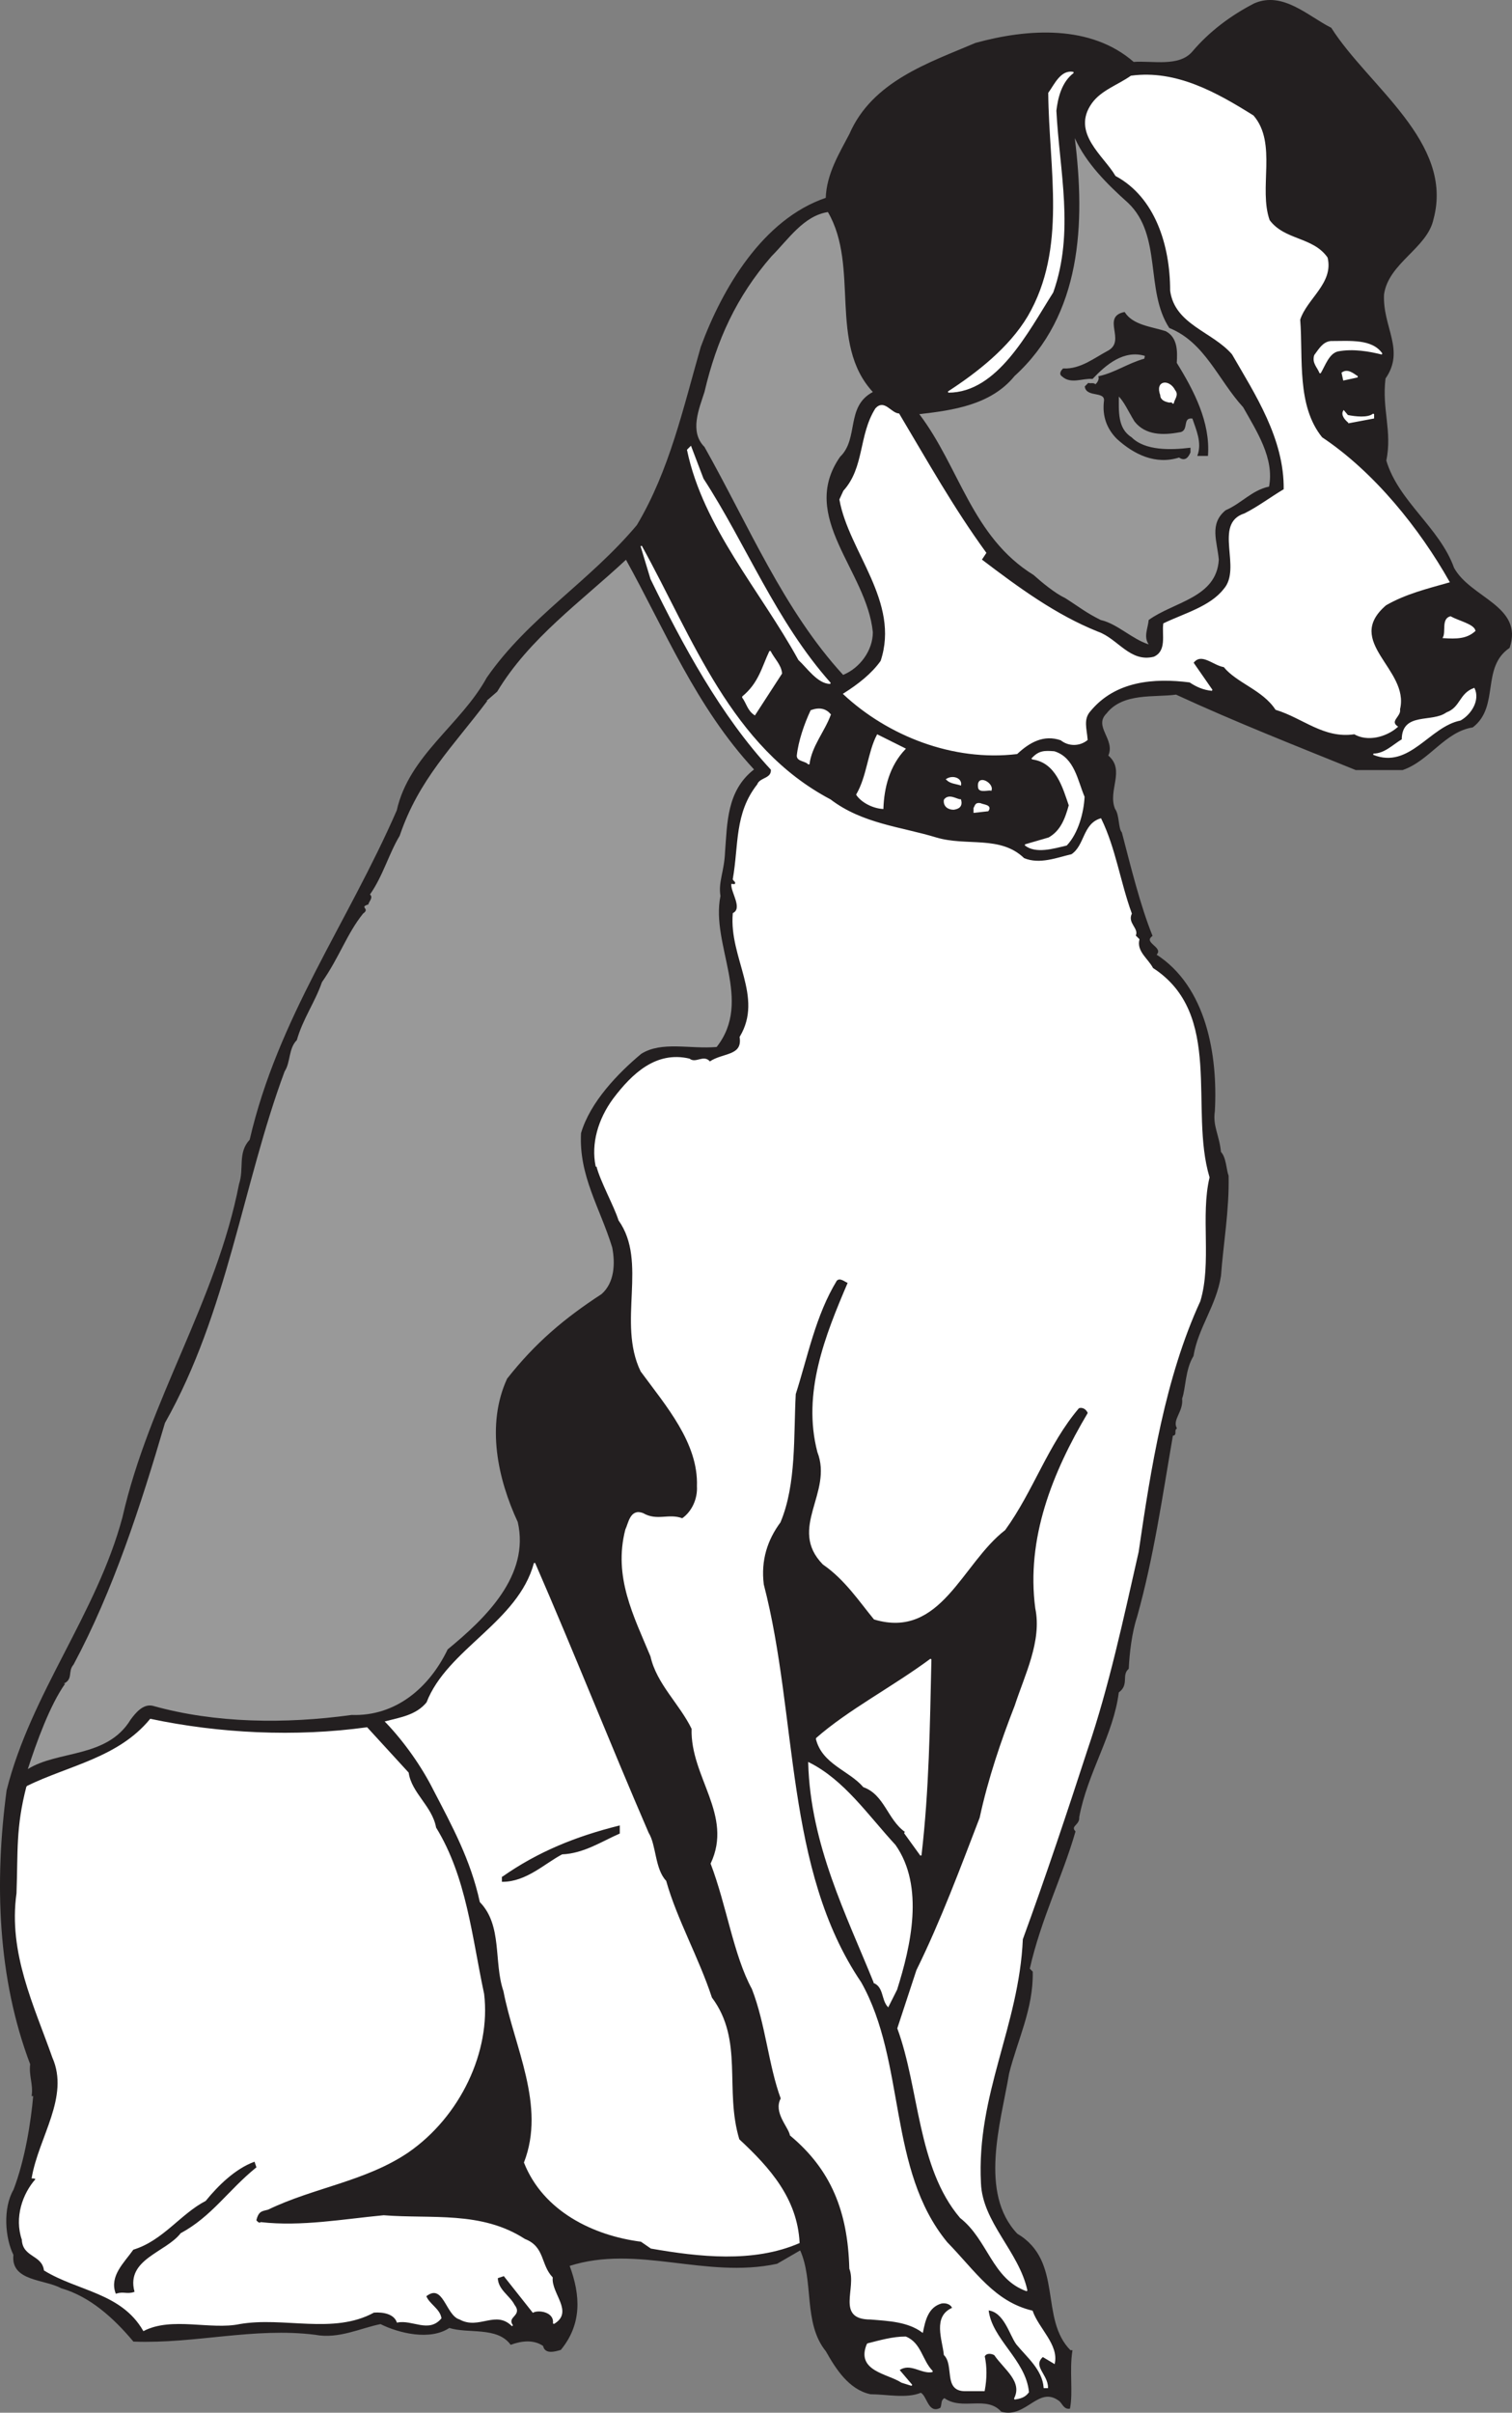 <svg xmlns="http://www.w3.org/2000/svg" width="138.901" height="221.493"><rect width="100%" height="100%" fill="#808080" stroke="none"/><path fill="#231f20" d="M109.583 4.77c-1.258 1.468-3.707.84-5.457.976-3.922-3.43-9.66-3.078-14.492-1.75-4.27 1.82-9.45 3.5-11.55 8.332-.91 1.75-2.098 3.64-2.169 5.879-5.808 1.96-9.52 8.332-11.48 13.652-1.61 5.598-2.871 11.34-5.88 16.38-4.41 5.25-9.94 8.468-13.788 14-2.383 4.339-7.14 7.14-8.262 12.179-4.55 10.43-10.922 19.039-13.512 30.238-1.117 1.191-.488 2.59-.976 4.063-2.102 10.777-8.262 19.808-10.711 30.59-2.383 8.886-8.402 16.167-10.64 25.058-1.122 8.398-.84 17.219 2.167 25.129-.136 1.05.282 1.82.14 2.871h.142c-.211 2.45-.77 5.95-1.82 8.68-.981 1.68-.77 4.41 0 5.949-.278 2.383 2.8 2.172 4.339 3.012 2.66.77 4.832 2.73 6.652 4.898 5.668.211 10.989-1.328 16.66-.629 2.169.418 4.2-.629 6.02-.98 1.68.84 4.55 1.539 6.3.351 1.75.559 4.407-.14 5.669 1.54.98-.352 2.101-.493 3.012.14.136.77 1.046.488 1.539.348 1.89-2.309 1.82-4.899.77-7.7 6.3-2.03 12.53 1.192 19.109-.21l2.171-1.258c1.329 2.87.278 6.718 2.38 9.308.91 1.61 2.1 3.5 4.058 3.922 1.473 0 3.293.418 4.621-.14.629.28.7 1.96 1.75 1.398.14-.348 0-.7.422-.91 1.61 1.191 3.848-.278 5.25 1.261 2.238.63 3.36-2.449 5.316-.98.282.211.422.77.91.7.282-1.47-.07-3.43.211-5.25h-.14c-2.938-2.938-.63-8.188-4.899-10.712-3.57-3.777-1.539-10.218-.77-14.77.77-3.077 2.239-5.948 2.169-9.308l-.278-.281c1.047-4.617 3.008-8.469 4.2-12.598-.493-.562.418-.633.347-1.332.774-4.129 3.153-7.558 3.64-11.48.981-.7.212-1.54.911-2.168.07-1.403.281-3.29.77-4.762 1.543-5.527 2.312-10.988 3.293-16.66.418 0 .07-.418.347-.629-.418-.84.63-1.539.492-2.73.348-.98.278-2.66 1.047-3.918.422-2.59 2.102-4.622 2.524-7.352.207-2.871.77-6.02.699-9.168-.211-.562-.211-1.68-.7-2.172-.14-1.539-.773-2.379-.562-3.781.281-5.11-.77-11.406-5.39-14.348.77-.629-1.258-1.05-.348-1.75-1.121-2.8-1.961-6.23-2.8-9.449-.352-.422-.212-1.61-.63-2.172-.703-1.75.98-3.57-.633-4.898.704-1.473-1.398-2.66-.136-3.922 1.539-1.961 4.476-1.469 6.437-1.75 5.461 2.52 10.992 4.691 16.52 6.93h4.27c2.448-.84 3.85-3.5 6.44-3.918 2.45-1.891.7-5.461 3.36-7.282 1.262-3.78-3.57-4.48-5.11-7.28-1.331-3.708-5.109-6.09-6.23-9.868.559-2.73-.422-4.692-.07-7.563 1.82-2.59-.281-4.687-.14-7.699.421-2.937 3.991-4.27 4.55-6.93 1.89-7-5.95-12.109-9.379-17.5-2.101-1.05-4.41-3.359-7-2.238-2.172 1.117-4.129 2.59-5.672 4.41"/><path fill="none" stroke="#231f20" stroke-linecap="square" stroke-miterlimit="2" stroke-width=".12" d="M109.583 4.77c-1.258 1.468-3.707.84-5.457.976-3.922-3.43-9.66-3.078-14.492-1.75-4.27 1.82-9.45 3.5-11.55 8.332-.91 1.75-2.098 3.64-2.169 5.879-5.808 1.96-9.52 8.332-11.48 13.652-1.61 5.598-2.871 11.34-5.88 16.38-4.41 5.25-9.94 8.468-13.788 14-2.383 4.339-7.14 7.14-8.262 12.179-4.55 10.43-10.922 19.039-13.512 30.238-1.117 1.191-.488 2.59-.976 4.063-2.102 10.777-8.262 19.808-10.711 30.59-2.383 8.886-8.402 16.167-10.64 25.058-1.122 8.398-.84 17.219 2.167 25.129-.136 1.05.282 1.82.14 2.871h.142c-.211 2.45-.77 5.95-1.82 8.68-.981 1.68-.77 4.41 0 5.949-.278 2.383 2.8 2.172 4.339 3.012 2.66.77 4.832 2.73 6.652 4.898 5.668.211 10.989-1.328 16.66-.629 2.169.418 4.2-.629 6.02-.98 1.68.84 4.55 1.539 6.3.351 1.75.559 4.407-.14 5.669 1.54.98-.352 2.101-.493 3.012.14.136.77 1.046.488 1.539.348 1.89-2.309 1.82-4.899.77-7.7 6.3-2.03 12.53 1.192 19.109-.21l2.171-1.258c1.329 2.87.278 6.718 2.38 9.308.91 1.61 2.1 3.5 4.058 3.922 1.473 0 3.293.418 4.621-.14.629.28.7 1.96 1.75 1.398.14-.348 0-.7.422-.91 1.61 1.191 3.848-.278 5.25 1.261 2.238.63 3.36-2.449 5.316-.98.282.211.422.77.91.7.282-1.47-.07-3.43.211-5.25h-.14c-2.938-2.938-.63-8.188-4.899-10.712-3.57-3.777-1.539-10.218-.77-14.77.77-3.077 2.239-5.948 2.169-9.308l-.278-.281c1.047-4.617 3.008-8.469 4.2-12.598-.493-.562.418-.633.347-1.332.774-4.129 3.153-7.558 3.64-11.48.981-.7.212-1.54.911-2.168.07-1.403.281-3.29.77-4.762 1.543-5.527 2.312-10.988 3.293-16.66.418 0 .07-.418.347-.629-.418-.84.63-1.539.492-2.73.348-.98.278-2.66 1.047-3.918.422-2.59 2.102-4.622 2.524-7.352.207-2.871.77-6.02.699-9.168-.211-.562-.211-1.68-.7-2.172-.14-1.539-.773-2.379-.562-3.781.281-5.11-.77-11.406-5.39-14.348.77-.629-1.258-1.05-.348-1.75-1.121-2.8-1.961-6.23-2.8-9.449-.352-.422-.212-1.61-.63-2.172-.703-1.75.98-3.57-.633-4.898.704-1.473-1.398-2.66-.136-3.922 1.539-1.961 4.476-1.469 6.437-1.75 5.461 2.52 10.992 4.691 16.52 6.93h4.27c2.448-.84 3.85-3.5 6.44-3.918 2.45-1.891.7-5.461 3.36-7.282 1.262-3.78-3.57-4.48-5.11-7.28-1.331-3.708-5.109-6.09-6.23-9.868.559-2.73-.422-4.692-.07-7.563 1.82-2.59-.281-4.687-.14-7.699.421-2.937 3.991-4.27 4.55-6.93 1.89-7-5.95-12.109-9.379-17.5-2.101-1.05-4.41-3.359-7-2.238-2.172 1.117-4.129 2.59-5.672 4.41zm0 0"/><path fill="#fff" d="M96.357 8.547c.066 7 1.75 14.281-1.89 20.511-1.75 2.938-4.763 5.25-7.352 6.93 4.48 0 7.28-5.531 9.59-9.172 1.96-5.527.562-11.129.28-16.66.141-1.187.489-2.66 1.61-3.5-1.121-.207-1.68 1.121-2.238 1.89"/><path fill="none" stroke="#fff" stroke-linecap="square" stroke-miterlimit="2" stroke-width=".12" d="M96.357 8.547c.066 7 1.75 14.281-1.89 20.511-1.75 2.938-4.763 5.25-7.352 6.93 4.48 0 7.28-5.531 9.59-9.172 1.96-5.527.562-11.129.28-16.66.141-1.187.489-2.66 1.61-3.5-1.121-.207-1.68 1.121-2.238 1.89zm0 0"/><path fill="#fff" d="M100.345 9.527c-1.89 2.66 1.121 4.762 2.172 6.582 3.637 1.957 5.039 6.367 5.039 10.57.418 3.079 3.848 3.708 5.668 5.81 2.101 3.64 4.832 7.769 4.762 12.46-1.192.7-2.38 1.61-3.641 2.238-2.871.91-.14 4.97-1.89 6.93-1.258 1.61-3.641 2.242-5.532 3.152-.137.977.352 2.52-.906 3.078-2.242.56-3.363-1.68-5.184-2.308-3.847-1.543-7.207-3.992-10.707-6.652l.418-.63c-3.008-4.128-5.39-8.398-7.98-12.738-.77-.07-1.328-1.332-2.098-.492-1.543 2.45-.98 5.39-2.941 7.563l-.352.77c.844 4.757 5.602 9.378 3.781 14.84-.84 1.187-2.097 2.167-3.43 3.007 4.06 3.781 10.012 6.16 15.891 5.46 1.121-1.05 2.45-1.82 4.059-1.26.7.562 1.68.562 2.383 0-.07-.977-.422-1.888.277-2.661 2.313-2.797 5.883-3.078 9.172-2.656.629.418 1.258.699 2.027.77l-1.75-2.52c.774-1.051 1.89.207 2.871.347 1.192 1.47 3.57 2.102 4.762 3.922 2.52.77 4.406 2.66 7.207 2.238 1.192.7 2.871.282 3.922-.628-.77-.563.348-.98.21-1.61.907-3.64-5.25-6.16-1.26-9.59 1.82-1.05 3.85-1.543 5.808-2.101-2.73-4.828-6.86-10.012-11.688-13.23-2.379-2.942-1.75-7.282-2.031-10.848.633-1.961 3.078-3.364 2.52-5.672-1.329-1.89-3.918-1.54-5.32-3.43-1.048-2.941.702-7.07-1.47-9.59-3.359-2.101-7.07-4.199-11.199-3.64-1.191.84-2.73 1.332-3.57 2.52"/><path fill="none" stroke="#fff" stroke-linecap="square" stroke-miterlimit="2" stroke-width=".12" d="M100.345 9.527c-1.89 2.66 1.121 4.762 2.172 6.582 3.637 1.957 5.039 6.367 5.039 10.57.418 3.079 3.848 3.708 5.668 5.81 2.101 3.64 4.832 7.769 4.762 12.46-1.192.7-2.38 1.61-3.641 2.238-2.871.91-.14 4.97-1.89 6.93-1.258 1.61-3.641 2.242-5.532 3.152-.137.977.352 2.52-.906 3.078-2.242.56-3.363-1.68-5.184-2.308-3.847-1.543-7.207-3.992-10.707-6.652l.418-.63c-3.008-4.128-5.39-8.398-7.98-12.738-.77-.07-1.328-1.332-2.098-.492-1.543 2.45-.98 5.39-2.941 7.563l-.352.77c.844 4.757 5.602 9.378 3.781 14.84-.84 1.187-2.097 2.167-3.43 3.007 4.06 3.781 10.012 6.16 15.891 5.46 1.121-1.05 2.45-1.82 4.059-1.26.7.562 1.68.562 2.383 0-.07-.977-.422-1.888.277-2.661 2.313-2.797 5.883-3.078 9.172-2.656.629.418 1.258.699 2.027.77l-1.75-2.52c.774-1.051 1.89.207 2.871.347 1.192 1.47 3.57 2.102 4.762 3.922 2.52.77 4.406 2.66 7.207 2.238 1.192.7 2.871.282 3.922-.628-.77-.563.348-.98.21-1.61.907-3.64-5.25-6.16-1.26-9.59 1.82-1.05 3.85-1.543 5.808-2.101-2.73-4.828-6.86-10.012-11.688-13.23-2.379-2.942-1.75-7.282-2.031-10.848.633-1.961 3.078-3.364 2.52-5.672-1.329-1.89-3.918-1.54-5.32-3.43-1.048-2.941.702-7.07-1.47-9.59-3.359-2.101-7.07-4.199-11.199-3.64-1.191.84-2.73 1.332-3.57 2.52zm0 0"/><path fill="#999" d="M93.204 34.52c-2.168 2.66-5.668 3.148-8.75 3.5 3.711 4.898 4.832 11.269 10.5 14.769.7.629 1.961 1.68 2.871 2.098 1.329.84 1.891 1.332 3.29 2.03 1.539.352 2.87 1.75 4.41 2.24-.489-.7-.07-1.47 0-2.24 2.308-1.679 6.23-2.03 6.441-5.53-.14-1.68-.91-3.29.629-4.547 1.469-.633 2.379-1.82 3.988-2.172.492-2.59-1.117-5.04-2.379-7.281-2.308-2.52-3.5-5.95-6.789-7.278-2.242-3.43-.629-8.472-3.781-11.48-1.96-1.75-3.848-3.64-4.898-5.95.98 7.84.629 16.239-5.532 21.84M70.876 23.527c-3.222 3.711-5.043 7.7-6.16 12.461-.492 1.54-1.402 3.64 0 5.04 4.059 7.21 7.277 14.98 12.738 20.929 1.54-.629 2.73-2.238 2.73-3.918-.558-5.672-6.859-10.57-3.01-16.102 1.75-1.68.491-4.62 3.01-5.949-4.128-4.48-1.19-11.48-4.128-16.52-2.242.348-3.64 2.52-5.18 4.06"/><path fill="#231f20" d="M101.884 32.207c-1.328.7-2.59 1.75-4.2 1.68-.07.07-.417.421-.07.632.77.7 1.82.137 2.731.207 1.191-1.257 2.871-2.73 4.898-2.097l-.07.347c-1.539.422-2.656 1.262-4.2 1.614.071.207-.07.558-.347.77-.14-.212-.422-.071-.633-.141l-.277.277c.14.98 1.957.281 1.75 1.402-.14 1.328.277 2.45 1.188 3.36 1.543 1.398 3.5 2.379 5.671 1.68.489.35.77.07.98-.419v-.351c-1.75.21-4.132.281-5.39-.98-1.332-.84-1.191-2.45-1.191-3.919.562.489.98 1.47 1.543 2.38.976 1.257 2.59 1.257 4.058.98.91-.07.141-1.403 1.258-1.262.352 1.05.91 2.242.492 3.43h.84c.211-3.008-1.261-5.88-2.87-8.469.07-1.121.07-2.309-.981-2.871-1.328-.418-3.008-.559-3.778-1.75-2.03.422.207 2.52-1.402 3.5"/><path fill="none" stroke="#231f20" stroke-linecap="square" stroke-miterlimit="2" stroke-width=".12" d="M101.884 32.207c-1.328.7-2.59 1.75-4.2 1.68-.07.07-.417.421-.07.632.77.7 1.82.137 2.731.207 1.191-1.257 2.871-2.73 4.898-2.097l-.07.347c-1.539.422-2.656 1.262-4.2 1.614.071.207-.07.558-.347.77-.14-.212-.422-.071-.633-.141l-.277.277c.14.98 1.957.281 1.75 1.402-.14 1.328.277 2.45 1.188 3.36 1.543 1.398 3.5 2.379 5.671 1.68.489.35.77.07.98-.419v-.351c-1.75.21-4.132.281-5.39-.98-1.332-.84-1.191-2.45-1.191-3.919.562.489.98 1.47 1.543 2.38.976 1.257 2.59 1.257 4.058.98.91-.07.141-1.403 1.258-1.262.352 1.05.91 2.242.492 3.43h.84c.211-3.008-1.261-5.88-2.87-8.469.07-1.121.07-2.309-.981-2.871-1.328-.418-3.008-.559-3.778-1.75-2.03.422.207 2.52-1.402 3.5zm0 0"/><path fill="#fff" d="M120.786 32.629c-.21.699.278 1.05.489 1.61.418-.7.77-1.821 1.609-2.032 1.398-.277 2.941 0 4.059.281-.91-1.332-2.938-1.121-4.688-1.121-.7.07-1.05.7-1.469 1.262"/><path fill="none" stroke="#fff" stroke-linecap="square" stroke-miterlimit="2" stroke-width=".12" d="M120.786 32.629c-.21.699.278 1.05.489 1.61.418-.7.77-1.821 1.609-2.032 1.398-.277 2.941 0 4.059.281-.91-1.332-2.938-1.121-4.688-1.121-.7.07-1.05.7-1.469 1.262zm0 0"/><path fill="#fff" d="m123.306 34.238.137.629 1.261-.277c-.422-.282-.91-.703-1.398-.352"/><path fill="none" stroke="#fff" stroke-linecap="square" stroke-miterlimit="2" stroke-width=".12" d="m123.306 34.238.137.629 1.261-.277c-.422-.282-.91-.703-1.398-.352zm0 0"/><path fill="#fff" d="M106.646 36.27c0 .417.418.558.77.628.14 0 .28-.07.35.14.067-.421.49-.769.138-1.19-.489-.981-1.75-.91-1.258.421"/><path fill="none" stroke="#fff" stroke-linecap="square" stroke-miterlimit="2" stroke-width=".12" d="M106.646 36.27c0 .417.418.558.77.628.14 0 .28-.07.35.14.067-.421.49-.769.138-1.19-.489-.981-1.75-.91-1.258.421zm0 0"/><path fill="#fff" d="m123.935 38.789 2.238-.422v-.348c-.488.418-1.68.278-2.379.137l-.351-.418c-.207.352.14.77.492 1.05"/><path fill="none" stroke="#fff" stroke-linecap="square" stroke-miterlimit="2" stroke-width=".12" d="m123.935 38.789 2.238-.422v-.348c-.488.418-1.68.278-2.379.137l-.351-.418c-.207.352.14.77.492 1.05zm0 0"/><path fill="#fff" d="M63.173 41.308c1.473 7.07 6.723 12.88 10.223 19.25.77.7 1.75 2.168 2.87 2.168-5.042-5.668-7.773-12.738-11.69-18.757l-1.122-2.942-.28.281"/><path fill="none" stroke="#fff" stroke-linecap="square" stroke-miterlimit="2" stroke-width=".12" d="M63.173 41.308c1.473 7.07 6.723 12.88 10.223 19.25.77.7 1.75 2.168 2.87 2.168-5.042-5.668-7.773-12.738-11.69-18.757l-1.122-2.942zm0 0"/><path fill="#fff" d="M59.814 53.137c2.941 6.02 6.441 12.53 11.062 17.5.07.91-1.05.77-1.261 1.402-2.098 2.66-1.68 5.527-2.239 8.68.07.14.278.21.207.418-.066.14-.207.07-.347.07 0 .77 1.05 2.172.14 2.66-.351 4.063 2.867 7.629.63 11.34.28 1.82-1.61 1.473-2.802 2.312-.558-.703-1.257.207-1.89-.28-3.008-.7-5.18 1.327-6.93 3.64-1.398 1.89-2.027 4.129-1.61 6.16h.071c.352 1.398 1.61 3.64 2.031 4.969 2.73 3.847-.14 9.379 2.028 13.859 2.312 3.148 5.32 6.578 5.18 10.57.07 1.192-.489 2.38-1.4 3.008-1.26-.488-2.308.281-3.64-.488-1.12-.422-1.258.91-1.539 1.469-1.121 4.34.77 7.91 2.309 11.62.562 2.52 2.66 4.34 3.781 6.65-.14 4.41 3.852 7.91 1.75 12.39 1.469 3.851 2.102 8.402 3.781 11.48 1.258 3.219 1.54 7.07 2.66 10.082-.703 1.258.7 2.59.84 3.36 3.778 3.148 5.32 7 5.457 12.25.703 1.82-1.258 4.62 1.89 4.62 1.68.137 3.43.208 4.763 1.188.21-1.05.488-2.308 1.75-2.66.418-.07.91.07 1.05.492-1.82.77-.91 2.867-.77 4.27.977.98-.07 3.289 1.888 3.289h1.75c.21-1.121.21-2.172 0-3.149.21-.421.77-.28.98-.14.91 1.328 2.66 2.449 1.82 4.058.422-.07.91-.14 1.262-.629-.281-2.94-3.43-4.832-3.71-7.562 1.538.14 2.03 2.312 2.66 3.152.98 1.192 2.378 2.309 2.519 3.989h.281c0-1.188-1.473-1.957-.422-2.868l1.051.63c.352-1.68-1.469-3.153-2.031-4.762-3.5-.84-5.25-3.641-7.84-6.297-5.527-6.723-3.777-16.524-7.91-23.871-7.07-10.43-5.809-24.43-8.957-36.54-.282-2.242.347-4.132 1.539-5.742 1.468-3.5 1.187-7.91 1.398-11.757 1.121-3.5 1.82-7.211 3.781-10.434.348-.348.77.07 1.122.21-2.102 4.903-4.204 10.153-2.801 15.54 1.468 3.781-2.73 7 .488 10.293 2.031 1.398 3.36 3.43 4.691 5.039 6.09 1.82 7.98-5.11 11.97-8.191 2.589-3.57 3.921-7.84 6.788-11.2.422-.14.774.141.91.493-3.289 5.527-5.668 11.546-4.828 17.918.63 3.011-.98 6.16-1.89 8.96-1.258 3.22-2.45 6.72-3.22 10.29-1.75 4.55-3.57 9.449-5.812 14l-1.75 5.32c2.032 5.531 1.82 12.738 5.743 17.36 2.59 2.03 2.937 5.6 6.09 6.718-.77-3.566-4.13-6.227-4.27-9.867-.422-8.192 3.5-14.422 3.848-22.403 2.101-5.738 4.132-11.828 5.953-17.43 1.957-5.738 3.289-11.968 4.687-18.128 1.121-7.7 2.45-16.031 5.672-23.031 1.05-3.5 0-7.84.84-11.336-1.89-6.301 1.328-14.98-5.18-19.184-.422-.84-1.543-1.539-1.261-2.66l-.348-.348c.348-.629-.774-1.12-.352-2.031-1.05-2.871-1.468-5.95-2.8-8.68-1.61.493-1.399 2.45-2.66 3.29-1.258.28-2.938.98-4.41.35-2.169-2.1-5.25-1.05-8.052-1.89-3.218-.98-6.789-1.257-9.726-3.5-9.172-4.828-12.672-14.84-17.363-23.308l.91 3.008"/><path fill="none" stroke="#fff" stroke-linecap="square" stroke-miterlimit="2" stroke-width=".12" d="M59.814 53.137c2.941 6.02 6.441 12.53 11.062 17.5.07.91-1.05.77-1.261 1.402-2.098 2.66-1.68 5.527-2.239 8.68.07.14.278.21.207.418-.066.14-.207.07-.347.07 0 .77 1.05 2.172.14 2.66-.351 4.063 2.867 7.629.63 11.34.28 1.82-1.61 1.473-2.802 2.312-.558-.703-1.257.207-1.89-.28-3.008-.7-5.18 1.327-6.93 3.64-1.398 1.89-2.027 4.129-1.61 6.16h.071c.352 1.398 1.61 3.64 2.031 4.969 2.73 3.847-.14 9.379 2.028 13.859 2.312 3.148 5.32 6.578 5.18 10.57.07 1.192-.489 2.38-1.4 3.008-1.26-.488-2.308.281-3.64-.488-1.12-.422-1.258.91-1.539 1.469-1.121 4.34.77 7.91 2.309 11.62.562 2.52 2.66 4.34 3.781 6.65-.14 4.41 3.852 7.91 1.75 12.39 1.469 3.851 2.102 8.402 3.781 11.48 1.258 3.219 1.54 7.07 2.66 10.082-.703 1.258.7 2.59.84 3.36 3.778 3.148 5.32 7 5.457 12.25.703 1.82-1.258 4.62 1.89 4.62 1.68.137 3.43.208 4.763 1.188.21-1.05.488-2.308 1.75-2.66.418-.07.91.07 1.05.492-1.82.77-.91 2.867-.77 4.27.977.98-.07 3.289 1.888 3.289h1.75c.21-1.121.21-2.172 0-3.149.21-.421.77-.28.98-.14.91 1.328 2.66 2.449 1.82 4.058.422-.07.91-.14 1.262-.629-.281-2.94-3.43-4.832-3.71-7.562 1.538.14 2.03 2.312 2.66 3.152.98 1.192 2.378 2.309 2.519 3.989h.281c0-1.188-1.473-1.957-.422-2.868l1.051.63c.352-1.68-1.469-3.153-2.031-4.762-3.5-.84-5.25-3.641-7.84-6.297-5.527-6.723-3.777-16.524-7.91-23.871-7.07-10.43-5.809-24.43-8.957-36.54-.282-2.242.347-4.132 1.539-5.742 1.469-3.5 1.187-7.91 1.398-11.757 1.121-3.5 1.82-7.211 3.781-10.434.348-.348.77.07 1.122.21-2.102 4.903-4.204 10.153-2.801 15.54 1.469 3.781-2.73 7 .488 10.293 2.031 1.398 3.36 3.43 4.691 5.039 6.09 1.82 7.98-5.11 11.97-8.191 2.589-3.57 3.921-7.84 6.788-11.2.422-.14.774.141.91.493-3.289 5.527-5.668 11.546-4.828 17.918.63 3.011-.98 6.16-1.89 8.96-1.258 3.22-2.45 6.72-3.22 10.29-1.75 4.55-3.57 9.449-5.812 14l-1.75 5.32c2.032 5.531 1.82 12.738 5.743 17.36 2.59 2.03 2.937 5.6 6.09 6.718-.77-3.566-4.13-6.227-4.27-9.867-.422-8.192 3.5-14.422 3.848-22.403 2.101-5.738 4.132-11.828 5.953-17.43 1.957-5.738 3.289-11.968 4.687-18.128 1.121-7.7 2.45-16.031 5.672-23.031 1.05-3.5 0-7.84.84-11.336-1.89-6.301 1.328-14.98-5.18-19.184-.422-.84-1.543-1.539-1.261-2.66l-.348-.348c.348-.629-.774-1.12-.352-2.031-1.05-2.871-1.468-5.95-2.8-8.68-1.61.493-1.399 2.45-2.66 3.29-1.258.28-2.938.98-4.41.351-2.169-2.102-5.25-1.05-8.052-1.89-3.218-.981-6.789-1.258-9.726-3.5-9.172-4.829-12.672-14.84-17.363-23.31zm0 0"/><path fill="#999" d="m45.673 63.496-.976.844h.07c-3.153 4.199-6.3 7.207-8.05 12.386-.981 1.614-1.544 3.711-2.731 5.391.347.281-.141.7-.141.91-.91.281.21.352-.488.84-1.473 1.82-2.172 3.992-3.782 6.3-.628 1.821-1.75 3.36-2.308 5.321-.774.77-.563 2.031-1.121 2.871-3.852 10.36-5.25 22.117-10.992 32.27-2.239 7.629-4.758 15.398-8.399 22.187-.558.63 0 1.332-.91 1.75h.14c-1.402 1.961-2.66 5.461-3.43 7.84 2.802-1.75 7.278-.98 9.45-4.55.418-.56 1.121-1.47 2.031-1.259 5.739 1.61 12.18 1.68 18.27.84 4.058.141 7.14-2.52 8.82-6.02 3.5-2.87 7.559-6.788 6.438-11.69-1.82-3.919-2.938-8.891-.98-13.16 2.59-3.29 5.25-5.532 8.683-7.77 1.187-1.051 1.258-2.801.976-4.27-1.117-3.64-3.078-6.578-2.867-10.5.84-2.87 3.43-5.531 5.528-7.281 1.89-1.188 4.48-.418 6.93-.629 3.363-4.27-.56-9.379.35-13.86-.21-1.327.352-2.238.423-4.058.207-2.59.136-5.602 2.66-7.562-5.32-5.739-8.192-12.809-11.762-19.25-4.129 3.851-8.89 7.21-11.832 12.109"/><path fill="#fff" d="M132.615 58.527c1.19.07 2.097.07 2.87-.629-.14-.558-1.472-.84-2.242-1.261-.77.21-.347 1.332-.628 1.89"/><path fill="none" stroke="#fff" stroke-linecap="square" stroke-miterlimit="2" stroke-width=".12" d="M132.615 58.527c1.19.07 2.097.07 2.87-.629-.14-.558-1.472-.84-2.242-1.261-.77.21-.347 1.332-.628 1.89zm0 0"/><path fill="#fff" d="M68.216 63.988c.418.559.488 1.192 1.117 1.61l2.453-3.782c-.07-.77-.703-1.328-1.05-2.027-.7 1.469-.98 2.937-2.52 4.2"/><path fill="none" stroke="#fff" stroke-linecap="square" stroke-miterlimit="2" stroke-width=".12" d="M68.216 63.988c.418.559.488 1.192 1.117 1.61l2.453-3.782c-.07-.77-.703-1.328-1.05-2.027-.7 1.469-.98 2.937-2.52 4.2zm0 0"/><path fill="#fff" d="M132.896 65.457c-1.332.98-4.063-.07-4.063 2.45-.84.491-1.61 1.331-2.66 1.331 3.29 1.328 5.11-2.59 7.98-3.148.981-.563 1.75-1.82 1.262-2.871-1.332.488-1.191 1.75-2.52 2.238"/><path fill="none" stroke="#fff" stroke-linecap="square" stroke-miterlimit="2" stroke-width=".12" d="M132.896 65.457c-1.332.98-4.063-.07-4.063 2.45-.84.491-1.61 1.331-2.66 1.331 3.29 1.328 5.11-2.59 7.98-3.148.981-.563 1.75-1.82 1.262-2.871-1.332.488-1.191 1.75-2.52 2.238zm0 0"/><path fill="#fff" d="M73.255 69.379c0 .488.77.418 1.05.77.212-1.68 1.4-3.012 1.962-4.552-.422-.488-.98-.628-1.75-.351-.563 1.191-1.121 2.8-1.262 4.133"/><path fill="none" stroke="#fff" stroke-linecap="square" stroke-miterlimit="2" stroke-width=".12" d="M73.255 69.379c0 .488.77.418 1.05.77.212-1.68 1.4-3.012 1.962-4.552-.422-.488-.98-.628-1.75-.351-.563 1.191-1.121 2.8-1.262 4.133zm0 0"/><path fill="#fff" d="M78.716 72.95c.418.628 1.399 1.187 2.379 1.257.07-1.89.559-3.918 2.031-5.461l-2.52-1.258c-.84 1.61-.91 3.781-1.89 5.461"/><path fill="none" stroke="#fff" stroke-linecap="square" stroke-miterlimit="2" stroke-width=".12" d="M78.716 72.95c.418.628 1.399 1.187 2.379 1.257.07-1.89.559-3.918 2.031-5.461l-2.52-1.258c-.84 1.61-.91 3.781-1.89 5.461zm0 0"/><path fill="#fff" d="M94.814 69.656c2.242.281 2.87 2.66 3.43 4.274-.348 1.257-.77 2.378-1.887 3.007l-2.172.63c.98.773 2.59.28 3.781 0 1.05-1.118 1.54-3.009 1.61-4.41-.63-1.47-.91-3.567-2.731-4.13-.91-.07-1.398-.07-2.031.63"/><path fill="none" stroke="#fff" stroke-linecap="square" stroke-miterlimit="2" stroke-width=".12" d="M94.814 69.656c2.242.281 2.87 2.66 3.43 4.274-.348 1.257-.77 2.378-1.887 3.007l-2.172.63c.98.773 2.59.28 3.781 0 1.05-1.118 1.54-3.009 1.61-4.41-.63-1.47-.91-3.567-2.731-4.13-.91-.07-1.398-.07-2.031.63zm0 0"/><path fill="#fff" d="M86.974 71.547c.351.351.84.351 1.262.492.07-.563-.7-.84-1.262-.492"/><path fill="none" stroke="#fff" stroke-linecap="square" stroke-miterlimit="2" stroke-width=".12" d="M86.974 71.547c.351.351.84.351 1.262.492.07-.563-.7-.84-1.262-.492zm0 0"/><path fill="#fff" d="M89.915 72.316c.07.422.91.14 1.121.211.207-.629-1.332-1.469-1.12-.21"/><path fill="none" stroke="#fff" stroke-linecap="square" stroke-miterlimit="2" stroke-width=".12" d="M89.915 72.316c.07.422.91.14 1.121.211.207-.629-1.332-1.469-1.12-.21zm0 0"/><path fill="#fff" d="M86.767 73.437c-.07.559.348.84.84.84.488-.07.77-.281.629-.84-.352 0-1.051-.558-1.47 0"/><path fill="none" stroke="#fff" stroke-linecap="square" stroke-miterlimit="2" stroke-width=".12" d="M86.767 73.437c-.07.559.348.84.84.84.488-.07.77-.281.629-.84-.352 0-1.051-.558-1.47 0zm0 0"/><path fill="#fff" d="M89.493 74.207v.351l1.262-.14c.352-.488-.422-.488-.7-.63-.421-.07-.421.142-.562.419"/><path fill="none" stroke="#fff" stroke-linecap="square" stroke-miterlimit="2" stroke-width=".12" d="M89.493 74.207v.351l1.262-.14c.352-.488-.422-.488-.7-.63-.421-.07-.421.142-.562.419zm0 0"/><path fill="#fff" d="M39.236 156.316c-.98 1.192-2.45 1.403-3.782 1.75 1.75 1.82 3.36 4.13 4.41 6.23 1.75 3.36 3.43 6.442 4.27 10.29 2.102 2.172 1.262 5.531 2.172 8.191.98 5.11 3.918 10.5 1.89 15.75 1.75 4.41 6.297 6.649 10.708 7.211l.91.629c4.41.77 9.383 1.328 13.582-.488-.211-3.992-2.66-6.793-5.531-9.453-1.399-4.618.421-9.098-2.52-13.02-1.191-3.64-3.219-7.21-4.2-10.71-1.05-1.118-.91-3.29-1.609-4.411-3.57-8.258-6.863-16.59-10.43-24.777-1.472 5.46-7.98 7.91-9.87 12.808"/><path fill="none" stroke="#fff" stroke-linecap="square" stroke-miterlimit="2" stroke-width=".12" d="M39.236 156.316c-.98 1.192-2.45 1.403-3.782 1.75 1.75 1.82 3.36 4.13 4.41 6.23 1.75 3.36 3.43 6.442 4.27 10.29 2.102 2.172 1.262 5.531 2.172 8.191.98 5.11 3.918 10.5 1.89 15.75 1.75 4.41 6.297 6.649 10.708 7.211l.91.629c4.41.77 9.383 1.328 13.582-.488-.211-3.992-2.66-6.793-5.531-9.453-1.399-4.618.421-9.098-2.52-13.02-1.191-3.64-3.219-7.21-4.2-10.71-1.05-1.118-.91-3.29-1.609-4.411-3.57-8.258-6.863-16.59-10.43-24.777-1.472 5.46-7.98 7.91-9.87 12.808zm0 0"/><path fill="#fff" d="M75.005 159.605c.559 2.313 3.012 2.871 4.34 4.41 1.96.704 2.238 3.012 3.852 4.133l-.07.137 1.468 2.031c.7-6.02.77-11.758.91-17.988-3.5 2.59-7.558 4.687-10.5 7.277"/><path fill="none" stroke="#fff" stroke-linecap="square" stroke-miterlimit="2" stroke-width=".12" d="M75.005 159.605c.559 2.313 3.012 2.871 4.34 4.41 1.96.704 2.238 3.012 3.852 4.133l-.07.137 1.468 2.031c.7-6.02.77-11.758.91-17.988-3.5 2.59-7.558 4.687-10.5 7.277zm0 0"/><path fill="#fff" d="M2.486 164.015c-.98 3.782-.77 5.883-.91 9.801-.77 5.461 1.609 10.29 3.289 15.051 1.609 3.64-1.258 7.352-1.891 11.059.14 0 .281 0 .351.14-1.191 1.332-1.96 3.5-1.261 5.531.07 1.61 1.82 1.329 2.031 2.801 3.078 1.887 7.07 2.028 9.102 5.528 2.59-1.329 6.16-.07 8.82-.63 4.058-.699 8.61.981 12.316-1.05.91-.07 1.89.14 2.172.91 1.399-.277 2.871.98 3.988-.348-.136-.84-1.117-1.261-1.398-2.03 1.68-1.333 1.89 1.75 3.148 2.1 1.75.977 3.293-.91 4.832.63-.628-.91.91-.91.141-1.891-.422-.84-1.543-1.398-1.543-2.52l.633-.21 2.66 3.359c.488-.277 2.027-.07 1.89 1.05 1.817-1.05-.28-2.73-.14-4.199-1.121-1.19-.7-2.8-2.52-3.5-3.992-2.59-8.542-1.82-12.953-2.171-3.707.351-7.558 1.05-11.27.632-.206.137-.347-.07-.487-.21.21-.91.558-.91 1.12-1.051 4.2-2.032 8.958-2.59 12.88-5.25 4.757-3.29 7.558-9.239 6.93-14.489-1.122-5.25-1.61-10.71-4.41-15.261-.352-1.961-2.24-3.149-2.52-5.04l-3.782-4.128c-6.578.906-13.578.558-19.879-.774-2.941 3.57-7.492 4.274-11.34 6.16"/><path fill="none" stroke="#fff" stroke-linecap="square" stroke-miterlimit="2" stroke-width=".12" d="M2.486 164.015c-.98 3.782-.77 5.883-.91 9.801-.77 5.461 1.609 10.29 3.289 15.051 1.609 3.64-1.258 7.352-1.891 11.059.14 0 .281 0 .351.14-1.191 1.332-1.96 3.5-1.261 5.531.07 1.61 1.82 1.329 2.031 2.801 3.078 1.887 7.07 2.028 9.102 5.528 2.59-1.329 6.16-.07 8.82-.63 4.058-.699 8.61.981 12.316-1.05.91-.07 1.89.14 2.172.91 1.399-.277 2.871.98 3.988-.348-.136-.84-1.117-1.261-1.398-2.03 1.68-1.333 1.89 1.75 3.148 2.1 1.75.977 3.293-.91 4.832.63-.628-.91.91-.91.141-1.891-.422-.84-1.543-1.398-1.543-2.52l.633-.21 2.66 3.359c.488-.277 2.027-.07 1.89 1.05 1.817-1.05-.28-2.73-.14-4.199-1.121-1.19-.7-2.8-2.52-3.5-3.992-2.59-8.542-1.82-12.953-2.171-3.707.351-7.558 1.05-11.27.632-.206.137-.347-.07-.487-.21.21-.91.558-.91 1.12-1.051 4.2-2.032 8.958-2.59 12.88-5.25 4.757-3.29 7.558-9.239 6.93-14.489-1.122-5.25-1.61-10.71-4.41-15.261-.352-1.961-2.24-3.149-2.52-5.04l-3.782-4.128c-6.578.906-13.578.558-19.879-.774-2.941 3.57-7.492 4.274-11.34 6.16zm0 0"/><path fill="#fff" d="M80.325 182.008c.91.418.7 1.539 1.258 2.168l.774-1.54c1.258-3.988 2.52-9.449-.14-13.23-2.52-2.73-4.692-5.95-7.911-7.559.21 7.489 3.5 13.93 6.02 20.16"/><path fill="none" stroke="#fff" stroke-linecap="square" stroke-miterlimit="2" stroke-width=".12" d="M80.325 182.008c.91.418.7 1.539 1.258 2.168l.774-1.54c1.258-3.988 2.52-9.449-.14-13.23-2.52-2.73-4.692-5.95-7.911-7.559.21 7.489 3.5 13.93 6.02 20.16zm0 0"/><path fill="#231f20" d="M46.165 172.347v.348c2.168 0 3.852-1.68 5.461-2.52 1.957-.07 3.64-1.187 5.25-1.89v-.629c-3.922.98-7.422 2.379-10.71 4.691"/><path fill="none" stroke="#231f20" stroke-linecap="square" stroke-miterlimit="2" stroke-width=".12" d="M46.165 172.347v.348c2.168 0 3.852-1.68 5.461-2.52 1.957-.07 3.64-1.187 5.25-1.89v-.629c-3.922.98-7.422 2.379-10.71 4.691zm0 0"/><path fill="#231f20" d="M18.935 202.097c-2.309 1.188-3.918 3.641-6.649 4.481-.84 1.187-2.171 2.379-1.613 3.918.703-.211.98.07 1.613-.14-.77-3.009 2.938-3.637 4.27-5.387 2.867-1.543 4.34-3.922 6.93-6.024l-.141-.418c-1.68.63-3.219 2.102-4.41 3.57"/><path fill="none" stroke="#231f20" stroke-linecap="square" stroke-miterlimit="2" stroke-width=".12" d="M18.935 202.097c-2.309 1.188-3.918 3.641-6.649 4.481-.84 1.187-2.171 2.379-1.613 3.918.703-.211.98.07 1.613-.14-.77-3.009 2.938-3.637 4.27-5.387 2.867-1.543 4.34-3.922 6.93-6.024l-.141-.418c-1.68.63-3.219 2.102-4.41 3.57zm0 0"/><path fill="#fff" d="M79.697 215.187c-1.051 2.45 1.886 2.66 3.148 3.5l.91.282-1.191-1.403c1.05-.77 2.101.352 3.082.14-.98-.98-1.051-2.589-2.45-3.148-1.19 0-2.382.348-3.5.63"/><path fill="none" stroke="#fff" stroke-linecap="square" stroke-miterlimit="2" stroke-width=".12" d="M79.697 215.187c-1.051 2.45 1.886 2.66 3.148 3.5l.91.282-1.191-1.403c1.05-.77 2.101.352 3.082.14-.98-.98-1.051-2.589-2.45-3.148-1.19 0-2.382.348-3.5.63zm0 0"/></svg>
